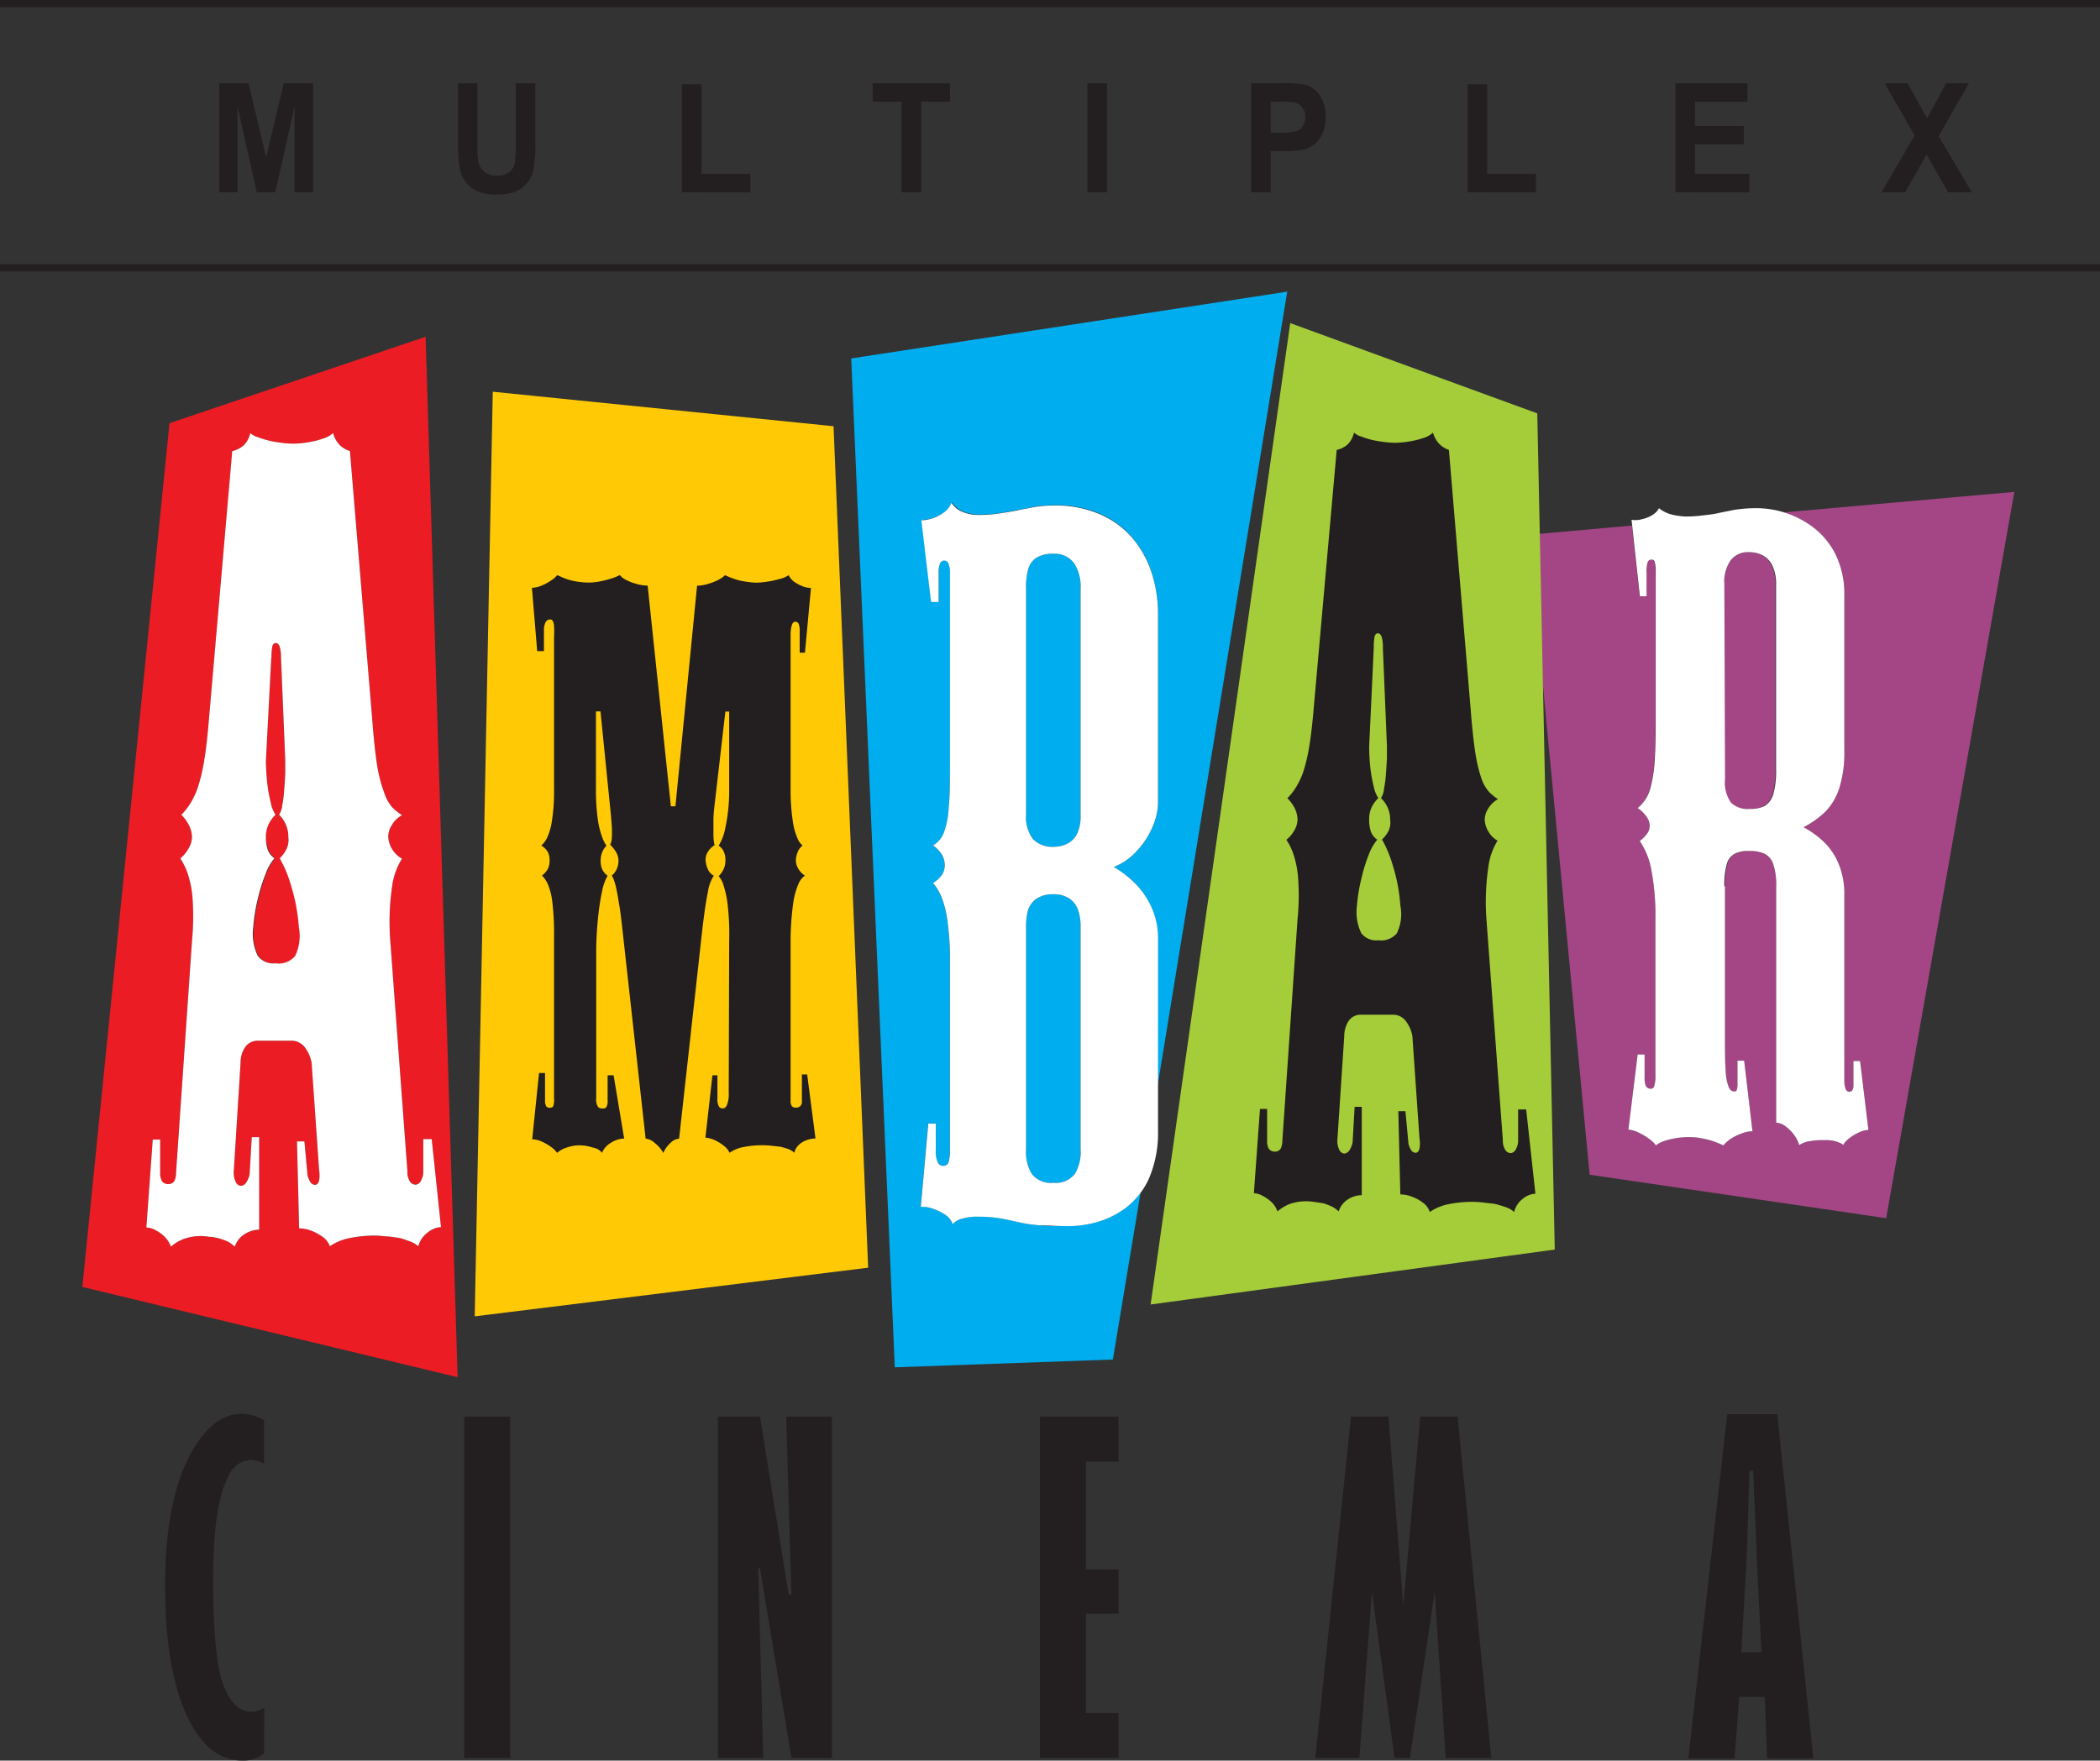 <svg viewBox="0 0 226.97 190.34" xmlns="http://www.w3.org/2000/svg"><rect x="0" y="0" width="226.97" height="190.34" fill="#333333" stroke="none"/><g fill-rule="evenodd"><path d="m171.81 127-6.6-69.18 11.17-1 .83 7.61h.72v-2.49a3.33 3.33 0 0 1 .13-1.19.39.39 0 0 1 .41-.24c.13 0 .24 0 .33.19a3.59 3.59 0 0 1 .12 1.15v15.09c0 1.92 0 3.57-.09 4.94a15.31 15.31 0 0 1 -.51 3.42 4.13 4.13 0 0 1 -1.32 2.06 3.46 3.46 0 0 1 1 1 1.66 1.66 0 0 1 .3.94 1.45 1.45 0 0 1 -.27.81 3.44 3.44 0 0 1 -.81.81 8 8 0 0 1 1.25 3.08 26.23 26.23 0 0 1 .45 5.37v16.79a3.72 3.72 0 0 1 -.14 1.28.37.37 0 0 1 -.4.25.56.56 0 0 1 -.53-.39 2.6 2.6 0 0 1 -.1-.87v-2.43h-.75l-1 8.12a3.09 3.09 0 0 1 1.05.3 6.79 6.79 0 0 1 1.17.69 2.89 2.89 0 0 1 .75.72 3 3 0 0 1 .92-.48 8.39 8.39 0 0 1 1.29-.31 10.37 10.37 0 0 1 1.29-.11 9.05 9.05 0 0 1 1 .06 10.62 10.62 0 0 1 1.07.21c.35.09.68.2 1 .31s.54.23.72.32a4.2 4.2 0 0 1 .81-.72 6.34 6.34 0 0 1 1.17-.57 3.35 3.35 0 0 1 1.17-.24l-.9-7.63h-.72v2.42a2.19 2.19 0 0 1 -.08.75.24.24 0 0 1 -.28.15c-.24 0-.43-.13-.57-.42a5 5 0 0 1 -.33-1.52c-.06-.72-.09-1.73-.09-3v-17.24a8.1 8.1 0 0 1 .26-2.38 1.79 1.79 0 0 1 .83-1.11 3.06 3.06 0 0 1 1.47-.32 4.15 4.15 0 0 1 1.64.26 1.92 1.92 0 0 1 1 1.12 7 7 0 0 1 .33 2.49v25.5a1.91 1.91 0 0 1 1 .39 4.32 4.32 0 0 1 .93.93 3.32 3.32 0 0 1 .56 1.11 2.76 2.76 0 0 1 1.18-.43 7.11 7.11 0 0 1 1.24-.11h.6a3.9 3.9 0 0 1 .66.07 3.19 3.19 0 0 1 .64.2 1.18 1.18 0 0 1 .44.25 2.24 2.24 0 0 1 .67-.73 4.5 4.5 0 0 1 1.05-.63 2.35 2.35 0 0 1 1-.26l-.9-7.45h-.72v2.6a1 1 0 0 1 -.12.56.37.37 0 0 1 -.33.16c-.18 0-.31-.1-.4-.33a2.48 2.48 0 0 1 -.13-.93v-20a8.58 8.58 0 0 0 -.69-3.56 7 7 0 0 0 -1.65-2.31 10.23 10.23 0 0 0 -2.07-1.47 9.93 9.93 0 0 0 2.34-1.66 6.49 6.49 0 0 0 1.53-2.58 13 13 0 0 0 .54-4.11v-16.8a9.71 9.71 0 0 0 -.93-4.3 8.42 8.42 0 0 0 -2.34-2.9 9.9 9.9 0 0 0 -3.07-1.63l-.18-.06 24.89-2.21-13.85 78.52zm14.56-63.92v21.14a3.81 3.81 0 0 0 .65 2.56 2.59 2.59 0 0 0 2 .67 3.37 3.37 0 0 0 1.63-.31 2.15 2.15 0 0 0 .94-1.29 9.31 9.31 0 0 0 .3-2.71v-19.94a4.5 4.5 0 0 0 -.45-2.15 2.43 2.43 0 0 0 -1.06-1.05 3.22 3.22 0 0 0 -1.4-.28 2.3 2.3 0 0 0 -1.92.87 4 4 0 0 0 -.69 2.52z" fill="#a44685"/><path d="m166.15 44.69-26.7-9.76-15.09 106.1 43.68-5.94z" fill="#a5cd39"/><path d="m110.9 63.66a7 7 0 0 1 .2-2 2.19 2.19 0 0 1 .85-1.32 3.27 3.27 0 0 1 1.89-.47 2.57 2.57 0 0 1 2.32 1.13 4.76 4.76 0 0 1 .63 2.68v24.46a4.32 4.32 0 0 1 -.44 2.12 2.41 2.41 0 0 1 -1.1 1 3.46 3.46 0 0 1 -1.41.29 2.91 2.91 0 0 1 -2.17-.81 3.9 3.9 0 0 1 -.77-2.65zm28.23-32.13-47.13 7.22 4.71 109.07 23.57-.84 3-18.06a7.75 7.75 0 0 1 -1.65 1.68 9.45 9.45 0 0 1 -3.18 1.54 11.59 11.59 0 0 1 -3 .41c-1.21 0-2.22 0-3.07-.09a16 16 0 0 1 -2.22-.32c-.64-.15-1.28-.31-2-.42a14.59 14.59 0 0 0 -2.51-.19 5.16 5.16 0 0 0 -1.69.22 1.85 1.85 0 0 0 -1 .59 2 2 0 0 0 -.78-1 5.49 5.49 0 0 0 -1.35-.67 3.29 3.29 0 0 0 -1.32-.21l.81-9h.81v2.85a2.89 2.89 0 0 0 .22 1.35.62.62 0 0 0 .59.37.6.6 0 0 0 .6-.49 5.36 5.36 0 0 0 .12-1.34v-20.2a29.73 29.73 0 0 0 -.26-4.33 10.6 10.6 0 0 0 -.64-2.64 5.69 5.69 0 0 0 -.93-1.56 3.12 3.12 0 0 0 1-.93 2 2 0 0 0 .27-1 2.36 2.36 0 0 0 -.27-1.07 3.5 3.5 0 0 0 -1-1.06 2.71 2.71 0 0 0 1.17-1.34 8.71 8.71 0 0 0 .54-2.74c.1-1.25.14-3 .14-5.18v-20.15a2.93 2.93 0 0 0 -.16-1.1.48.48 0 0 0 -.91 0 2.43 2.43 0 0 0 -.15 1v3.15h-.82l-1-8.84a4.35 4.35 0 0 0 2.5-.9 2.19 2.19 0 0 0 .75-1 2.54 2.54 0 0 0 1.22 1 4.61 4.61 0 0 0 1.83.32 14.59 14.59 0 0 0 2.3-.19c.64-.1 1.27-.22 1.86-.32s1.14-.22 1.75-.34a13.14 13.14 0 0 1 2.11-.16 11.83 11.83 0 0 1 5.1 1 9.6 9.6 0 0 1 3.47 2.69 11.13 11.13 0 0 1 2 3.78 14.36 14.36 0 0 1 .63 4.28v20.45a6.79 6.79 0 0 1 -.58 2.54 9 9 0 0 1 -1.66 2.58 6.68 6.68 0 0 1 -2.54 1.79 11.3 11.3 0 0 1 2.19 1.66 9 9 0 0 1 1.79 2.61 8.1 8.1 0 0 1 .76 3.48v15.88l14-85.8zm-28.23 68.71a7 7 0 0 1 .16-1.65 2.46 2.46 0 0 1 .85-1.35 3.06 3.06 0 0 1 1.93-.56 3 3 0 0 1 1.85.54 2.56 2.56 0 0 1 .88 1.32 5.59 5.59 0 0 1 .22 1.7v24a4.69 4.69 0 0 1 -.59 2.63 2.61 2.61 0 0 1 -2.36 1 2.58 2.58 0 0 1 -2.35-1 4.61 4.61 0 0 1 -.59-2.63z" fill="#00adee"/><path d="m90.09 46.08-36.83-3.73-1.95 99.96 42.52-5.26z" fill="#ffca05"/><path d="m18.32 45.75 27.68-9.34 3.46 112.48-40.56-9.76zm11 25.37-.58 11.12c0 .79.06 1.57.14 2.39a17.7 17.7 0 0 0 .38 2.14 3.74 3.74 0 0 0 .51 1.32 4 4 0 0 0 -.72 1 3.11 3.11 0 0 0 -.31 1.42 4.23 4.23 0 0 0 .26 1.34 2 2 0 0 0 .73.94 5.35 5.35 0 0 0 -.95 1.68 18.5 18.5 0 0 0 -.85 2.71 19.47 19.47 0 0 0 -.49 3.06 5.51 5.51 0 0 0 .48 3.08 2.06 2.06 0 0 0 1.92.82 2.3 2.3 0 0 0 2.13-.79 5 5 0 0 0 .4-3.11 19.79 19.79 0 0 0 -.86-4.55 12.89 12.89 0 0 0 -1.21-2.9 3.56 3.56 0 0 0 .7-1.07 2.33 2.33 0 0 0 .15-1.22 3.29 3.29 0 0 0 -1-2.41 2.17 2.17 0 0 0 .34-1 10.69 10.69 0 0 0 .21-1.67q.09-.91.12-1.77c0-.58 0-1 0-1.4l-.46-11.12a4 4 0 0 0 -.15-1.24c-.12-.25-.25-.36-.43-.36s-.28.11-.36.36a6.13 6.13 0 0 0 -.09 1.24zm-3.32 43.79a3 3 0 0 1 .48-1.68 1.64 1.64 0 0 1 1.36-.72h3.66a1.8 1.8 0 0 1 1.48.76 3.93 3.93 0 0 1 .7 1.64l.81 11.58a3.38 3.38 0 0 1 0 1.11c-.06.31-.21.48-.44.5a.7.7 0 0 1 -.54-.35 3.11 3.11 0 0 1 -.27-.68l-.34-3.67h-.8l.23 9.4a3.63 3.63 0 0 1 1.3.25 5.28 5.28 0 0 1 1.26.68 2.12 2.12 0 0 1 .76 1 5.68 5.68 0 0 1 2.14-.88 13.42 13.42 0 0 1 2.56-.27 9.76 9.76 0 0 1 1.28.08c.44 0 .9.09 1.36.15s.82.23 1.22.36a3 3 0 0 1 1 .56 2.66 2.66 0 0 1 1-1.47 2.48 2.48 0 0 1 1.45-.6l-1-9.51h-.91v3.55a1.94 1.94 0 0 1 -.23.9.74.74 0 0 1 -.58.48.77.77 0 0 1 -.67-.4 2 2 0 0 1 -.24-1.09l-1.84-24.76a26.61 26.61 0 0 1 .19-6 7.38 7.38 0 0 1 1.07-3 2.8 2.8 0 0 1 -1.09-1.07 2.84 2.84 0 0 1 -.4-1.34 2.34 2.34 0 0 1 .37-1.18 2.78 2.78 0 0 1 1.12-1.11 7.28 7.28 0 0 1 -1-.79 4.35 4.35 0 0 1 -.84-1.41 16.37 16.37 0 0 1 -.81-2.93c-.21-1.28-.4-3-.57-5.24l-2.41-29a2.8 2.8 0 0 1 -1.09-.63 3 3 0 0 1 -.73-1.31 2.83 2.83 0 0 1 -1.07.59 8.81 8.81 0 0 1 -1.61.4 9 9 0 0 1 -2.9.06 11.74 11.74 0 0 1 -1.42-.25 11 11 0 0 1 -1.14-.36 2.1 2.1 0 0 1 -.81-.44 2.71 2.71 0 0 1 -.66 1.28 2.81 2.81 0 0 1 -1.28.67l-2.53 29c-.15 1.85-.32 3.36-.53 4.57a19.44 19.44 0 0 1 -.69 2.86 8.58 8.58 0 0 1 -.84 1.74 7.25 7.25 0 0 1 -.92 1.15 4.29 4.29 0 0 1 .84 1.16 3.07 3.07 0 0 1 .31 1.25 2.6 2.6 0 0 1 -.42 1.31 3.92 3.92 0 0 1 -.84 1 7.25 7.25 0 0 1 .78 1.58 11.06 11.06 0 0 1 .54 2.72 28.31 28.31 0 0 1 -.06 4.64l-1.72 25a2.13 2.13 0 0 1 -.13.8.7.7 0 0 1 -.67.46.82.82 0 0 1 -.73-.32 1.91 1.91 0 0 1 -.19-.94v-3.55h-.8l-.69 9.51a2.05 2.05 0 0 1 1 .29 3.93 3.93 0 0 1 1 .73 2.81 2.81 0 0 1 .65 1.05 4.53 4.53 0 0 1 1.51-.88 5.75 5.75 0 0 1 1.7-.27 5.31 5.31 0 0 1 .93.08c.33 0 .67.09 1 .15a8.8 8.8 0 0 1 1 .36 3.05 3.05 0 0 1 .76.56 2.54 2.54 0 0 1 1.07-1.36 3 3 0 0 1 1.57-.48v-10h-.8l-.23 4a2.38 2.38 0 0 1 -.33.84.77.77 0 0 1 -.59.42.65.65 0 0 1 -.57-.4 2.24 2.24 0 0 1 -.23-1.09z" fill="#ec1c24"/><path d="m148.48 70a5.71 5.71 0 0 1 .09-1.19c.07-.23.18-.34.35-.34s.29.11.4.34a3.83 3.83 0 0 1 .14 1.19l.44 10.65v1.34s-.06 1.12-.11 1.7a10.8 10.8 0 0 1 -.21 1.59 2 2 0 0 1 -.33 1 3.17 3.17 0 0 1 1 2.31 2.25 2.25 0 0 1 -.14 1.17 3.48 3.48 0 0 1 -.74 1 12.82 12.82 0 0 1 1.16 2.79 18.69 18.69 0 0 1 .82 4.35 4.74 4.74 0 0 1 -.38 3 2.2 2.2 0 0 1 -2 .75 2 2 0 0 1 -1.85-.78 5.28 5.28 0 0 1 -.46-2.95 17.89 17.89 0 0 1 .48-2.93 17.45 17.45 0 0 1 .8-2.6 5.38 5.38 0 0 1 .92-1.61 1.82 1.82 0 0 1 -.7-.89 4 4 0 0 1 -.18-1.3 3 3 0 0 1 .29-1.36 3.65 3.65 0 0 1 .7-.95 3.52 3.52 0 0 1 -.5-1.26 16.28 16.28 0 0 1 -.36-2 22.61 22.61 0 0 1 -.13-2.29zm-3.19 42a3 3 0 0 1 .46-1.61 1.58 1.58 0 0 1 1.3-.69h3.51a1.71 1.71 0 0 1 1.41.73 3.75 3.75 0 0 1 .68 1.57l.77 11.09a3.09 3.09 0 0 1 0 1.06q-.09.45-.42.48a.64.64 0 0 1 -.51-.33 2.39 2.39 0 0 1 -.26-.66l-.33-3.51h-.77l.22 9a3.48 3.48 0 0 1 1.24.24 4.43 4.43 0 0 1 1.21.66 1.94 1.94 0 0 1 .73 1 5.51 5.51 0 0 1 2.05-.85 13.16 13.16 0 0 1 2.46-.25 10.7 10.7 0 0 1 1.22.07l1.3.15c.4.11.79.22 1.17.35a2.62 2.62 0 0 1 .92.53 2.54 2.54 0 0 1 .91-1.41 2.37 2.37 0 0 1 1.39-.57l-1-9.11h-.87v3.4a1.89 1.89 0 0 1 -.22.86.72.72 0 0 1 -.55.46.69.69 0 0 1 -.64-.39 1.84 1.84 0 0 1 -.24-1l-1.76-23.71a25.61 25.61 0 0 1 .19-5.79 7.09 7.09 0 0 1 1-2.89 2.55 2.55 0 0 1 -1-1 2.61 2.61 0 0 1 -.39-1.28 2.26 2.26 0 0 1 .35-1.14 2.82 2.82 0 0 1 1.08-1.06 6.64 6.64 0 0 1 -.93-.75 4.38 4.38 0 0 1 -.81-1.35 15.93 15.93 0 0 1 -.68-2.76c-.2-1.23-.38-2.9-.54-5l-2.34-27.9a2.58 2.58 0 0 1 -1-.61 2.83 2.83 0 0 1 -.72-1.26 2.63 2.63 0 0 1 -1 .57 8.89 8.89 0 0 1 -1.54.38 10 10 0 0 1 -1.61.15 11 11 0 0 1 -1.17-.09 12.3 12.3 0 0 1 -1.35-.24 10.24 10.24 0 0 1 -1.1-.35 2 2 0 0 1 -.77-.42 2.6 2.6 0 0 1 -.64 1.23 2.55 2.55 0 0 1 -1.23.64l-2.47 27.77c-.15 1.78-.31 3.22-.51 4.38a18.77 18.77 0 0 1 -.66 2.74 8.29 8.29 0 0 1 -.81 1.66 5.82 5.82 0 0 1 -.88 1.1 4.38 4.38 0 0 1 .81 1.12 2.93 2.93 0 0 1 .29 1.19 2.46 2.46 0 0 1 -.4 1.26 3.39 3.39 0 0 1 -.81.93 6.14 6.14 0 0 1 .75 1.52 10.25 10.25 0 0 1 .52 2.6 26 26 0 0 1 -.06 4.45l-1.64 23.93a2.22 2.22 0 0 1 -.13.77.67.67 0 0 1 -.64.44.81.81 0 0 1 -.7-.31 1.75 1.75 0 0 1 -.18-.9v-3.4h-.77l-.66 9.11a2 2 0 0 1 .92.27 4.22 4.22 0 0 1 1 .7 2.57 2.57 0 0 1 .63 1 4.52 4.52 0 0 1 1.44-.85 5.65 5.65 0 0 1 1.63-.25 6 6 0 0 1 .9.07l1 .15a7.88 7.88 0 0 1 .91.35 2.73 2.73 0 0 1 .73.53 2.41 2.41 0 0 1 1-1.3 2.8 2.8 0 0 1 1.5-.46v-9.55h-.77l-.22 3.84a2.27 2.27 0 0 1 -.31.81.78.78 0 0 1 -.57.4.64.64 0 0 1 -.55-.39 2.14 2.14 0 0 1 -.22-1z" fill="#231f20"/><path d="m110.9 63.66a7 7 0 0 1 .2-2 2.19 2.19 0 0 1 .85-1.32 3.27 3.27 0 0 1 1.89-.47 2.57 2.57 0 0 1 2.32 1.13 4.76 4.76 0 0 1 .63 2.68v24.46a4.32 4.32 0 0 1 -.44 2.12 2.41 2.41 0 0 1 -1.1 1 3.46 3.46 0 0 1 -1.41.29 2.91 2.91 0 0 1 -2.17-.81 3.9 3.9 0 0 1 -.77-2.65zm0 36.58a7 7 0 0 1 .16-1.65 2.46 2.46 0 0 1 .85-1.35 3.06 3.06 0 0 1 1.93-.56 3 3 0 0 1 1.85.54 2.56 2.56 0 0 1 .88 1.32 5.59 5.59 0 0 1 .22 1.7v24a4.69 4.69 0 0 1 -.59 2.63 2.61 2.61 0 0 1 -2.36 1 2.58 2.58 0 0 1 -2.35-1 4.61 4.61 0 0 1 -.59-2.63zm-10.27-35.16h.82v-3.15a2.43 2.43 0 0 1 .15-1 .48.48 0 0 1 .91 0 2.74 2.74 0 0 1 .16 1.1v20.12c0 2.2 0 3.93-.14 5.18a8.71 8.71 0 0 1 -.54 2.74 2.71 2.71 0 0 1 -1.15 1.33 3.5 3.5 0 0 1 1 1.06 2.36 2.36 0 0 1 .27 1.07 2 2 0 0 1 -.27 1 3.12 3.12 0 0 1 -1 .93 5.69 5.69 0 0 1 .93 1.56 10.6 10.6 0 0 1 .64 2.64 29.73 29.73 0 0 1 .26 4.33v20.22a5.36 5.36 0 0 1 -.12 1.34.6.6 0 0 1 -.6.49.62.62 0 0 1 -.59-.37 2.89 2.89 0 0 1 -.22-1.35v-2.85h-.81l-.81 9a3.29 3.29 0 0 1 1.32.21 5.49 5.49 0 0 1 1.35.67 2 2 0 0 1 .78 1 1.85 1.85 0 0 1 1-.59 5.16 5.16 0 0 1 1.69-.22 14.59 14.59 0 0 1 2.51.19c.68.11 1.32.27 2 .42a16 16 0 0 0 2.22.32c.85 0 1.86.09 3.07.09a11.59 11.59 0 0 0 3-.41 9.54 9.54 0 0 0 3.18-1.54 8.38 8.38 0 0 0 2.52-3.15 12.57 12.57 0 0 0 1-5.27v-20.74a8.1 8.1 0 0 0 -.76-3.48 9 9 0 0 0 -1.83-2.58 11.3 11.3 0 0 0 -2.19-1.66 6.68 6.68 0 0 0 2.54-1.79 9 9 0 0 0 1.66-2.58 6.79 6.79 0 0 0 .58-2.54v-20.42a14.36 14.36 0 0 0 -.63-4.28 11.13 11.13 0 0 0 -2-3.78 9.6 9.6 0 0 0 -3.53-2.69 12 12 0 0 0 -5.1-1 13.06 13.06 0 0 0 -2.11.17c-.61.12-1.21.22-1.75.34s-1.22.22-1.86.32a14.59 14.59 0 0 1 -2.3.19 4.61 4.61 0 0 1 -1.83-.32 2.54 2.54 0 0 1 -1.22-1 2.19 2.19 0 0 1 -.75 1 4.35 4.35 0 0 1 -2.5.9z" fill="#fff"/><path d="m78.76 118.12a3.31 3.31 0 0 1 -.18 1.32c-.11.27-.27.39-.47.39a.46.46 0 0 1 -.41-.21 1.61 1.61 0 0 1 -.16-.85v-2.52h-.54l-.76 6.75a2.6 2.6 0 0 1 1 .26 4.41 4.41 0 0 1 1 .62 1.78 1.78 0 0 1 .61.75 3.91 3.91 0 0 1 1.54-.63 10.61 10.61 0 0 1 2-.19 8.69 8.69 0 0 1 1 .06l1 .11c.29.08.57.16.83.25a2.12 2.12 0 0 1 .64.4 1.59 1.59 0 0 1 .46-.84 2.48 2.48 0 0 1 .87-.53 3 3 0 0 1 .95-.18l-.9-6.92h-.57v2.93a.59.59 0 0 1 -.65.65.5.5 0 0 1 -.43-.15.87.87 0 0 1 -.14-.58v-16.93a30.42 30.42 0 0 1 .26-4.29 8.31 8.31 0 0 1 .6-2.26 2.06 2.06 0 0 1 .69-.87 2.12 2.12 0 0 1 -.74-.78 1.83 1.83 0 0 1 -.24-.84 2.52 2.52 0 0 1 .19-.91 1.58 1.58 0 0 1 .54-.72 1.88 1.88 0 0 1 -.55-.76 7.25 7.25 0 0 1 -.52-1.92 22.44 22.44 0 0 1 -.23-3.51v-16.54a3.8 3.8 0 0 1 .12-1.07c.08-.26.21-.39.37-.39a.38.38 0 0 1 .39.25 2.07 2.07 0 0 1 .1.8v2.29h.57l.65-7a2.42 2.42 0 0 1 -1-.22 4 4 0 0 1 -.9-.51 1.91 1.91 0 0 1 -.51-.65 3.05 3.05 0 0 1 -1 .42 9.59 9.59 0 0 1 -1.3.28 8.34 8.34 0 0 1 -1.23.11 7.18 7.18 0 0 1 -.81-.07 9.34 9.34 0 0 1 -1-.17 8.46 8.46 0 0 1 -.89-.29c-.27-.11-.49-.2-.65-.28a2.74 2.74 0 0 1 -.72.51 6.82 6.82 0 0 1 -1.13.44 4.25 4.25 0 0 1 -1.17.19l-2.34 23.85h-.49l-2.51-23.86a4.19 4.19 0 0 1 -1.19-.18 5.35 5.35 0 0 1 -1.11-.42 2 2 0 0 1 -.71-.54 5.52 5.52 0 0 1 -.85.35 10.94 10.94 0 0 1 -1.23.32 6.85 6.85 0 0 1 -1.34.14 7.87 7.87 0 0 1 -.94-.07 7 7 0 0 1 -.93-.17 6.16 6.16 0 0 1 -.86-.29l-.61-.28a2.58 2.58 0 0 1 -.65.57 5 5 0 0 1 -1 .55 3 3 0 0 1 -1.09.26l.57 6.84h.73v-2.2a1.87 1.87 0 0 1 .18-.92.52.52 0 0 1 .48-.3.3.3 0 0 1 .27.12 1.34 1.34 0 0 1 .16.55 9.14 9.14 0 0 1 0 1.2v16.46a20.43 20.43 0 0 1 -.23 3.46 6.38 6.38 0 0 1 -.54 1.85 2.4 2.4 0 0 1 -.61.8 2 2 0 0 1 .72.72 1.92 1.92 0 0 1 .18.91 2.11 2.11 0 0 1 -.19.91 2.54 2.54 0 0 1 -.63.71 2.94 2.94 0 0 1 .6.86 6.9 6.9 0 0 1 .5 1.87 27.4 27.4 0 0 1 .2 3.63v17.75a2.08 2.08 0 0 1 -.09.83.39.39 0 0 1 -.39.15.38.38 0 0 1 -.37-.16 1.21 1.21 0 0 1 -.12-.65v-2.94h-.65l-.74 7.17a2.56 2.56 0 0 1 1 .23 5.48 5.48 0 0 1 1 .57 2.6 2.6 0 0 1 .69.67 2.7 2.7 0 0 1 1-.56 4.24 4.24 0 0 1 1.32-.26 4.92 4.92 0 0 1 .8.06 4.85 4.85 0 0 1 .75.19 1.69 1.69 0 0 1 .61.22 1.39 1.39 0 0 1 .37.35 2.29 2.29 0 0 1 1-1.11 2.68 2.68 0 0 1 1.4-.44l-1.14-6.84h-.65v2.69a1.28 1.28 0 0 1 -.14.76.45.45 0 0 1 -.43.13.51.51 0 0 1 -.48-.19 1.46 1.46 0 0 1 -.18-.87v-15.77a34.59 34.59 0 0 1 .18-3.58 26.15 26.15 0 0 1 .44-3 5.48 5.48 0 0 1 .61-1.74 2 2 0 0 1 -.59-.71 2.59 2.59 0 0 1 0-1.82 2.09 2.09 0 0 1 .47-.72 3.68 3.68 0 0 1 -.43-.83 9.2 9.2 0 0 1 -.49-1.88 23.11 23.11 0 0 1 -.22-3.16v-8.65h.49l1 9.94c.11 1 .18 1.85.22 2.45a11.09 11.09 0 0 1 0 1.35 1.79 1.79 0 0 1 -.17.67 4.2 4.2 0 0 1 .63.79 2 2 0 0 1 .27.93 2.35 2.35 0 0 1 -.19.91 2 2 0 0 1 -.54.71 2.23 2.23 0 0 1 .24.51 6.58 6.58 0 0 1 .27 1c.1.45.2 1.07.33 1.86s.24 1.82.38 3.07l2.44 22a1.68 1.68 0 0 1 1 .48 3.35 3.35 0 0 1 .91 1.07 3.07 3.07 0 0 1 .76-1.07 1.51 1.51 0 0 1 .95-.48l2.53-22.81c.2-1.65.39-2.94.58-3.85a4.4 4.4 0 0 1 .64-1.77 1.43 1.43 0 0 1 -.66-.74 2.69 2.69 0 0 1 -.23-1 1.61 1.61 0 0 1 .27-.87 2.17 2.17 0 0 1 .7-.68 5.33 5.33 0 0 1 -.12-1c0-.47 0-1 0-1.66s.07-1.27.15-1.94l1.14-9.85h.41v8.47a18.89 18.89 0 0 1 -.42 4.11 5.51 5.51 0 0 1 -.72 1.92 1.43 1.43 0 0 1 .61.78 2.19 2.19 0 0 1 .12.85 2.1 2.1 0 0 1 -.24 1 2.52 2.52 0 0 1 -.49.66 2.44 2.44 0 0 1 .53 1 10.51 10.51 0 0 1 .46 2.23 27.26 27.26 0 0 1 .15 3.77z" fill="#231f20"/><path d="m29.34 71.12a6.13 6.13 0 0 1 .09-1.24c.08-.25.19-.36.37-.36s.3.11.42.36a4 4 0 0 1 .15 1.24l.46 11.12v1.4s-.06 1.16-.12 1.77a12 12 0 0 1 -.21 1.67 2.17 2.17 0 0 1 -.34 1 3.29 3.29 0 0 1 1 2.41 2.33 2.33 0 0 1 -.16 1.23 3.56 3.56 0 0 1 -.77 1.07 12.89 12.89 0 0 1 1.21 2.9 19.79 19.79 0 0 1 .86 4.55 5 5 0 0 1 -.4 3.11 2.29 2.29 0 0 1 -2.12.79 2.07 2.07 0 0 1 -1.93-.82 5.51 5.51 0 0 1 -.48-3.08 19.47 19.47 0 0 1 .49-3.06 18.5 18.5 0 0 1 .85-2.71 5.35 5.35 0 0 1 .95-1.68 2 2 0 0 1 -.73-.94 4.23 4.23 0 0 1 -.19-1.35 3.11 3.11 0 0 1 .31-1.42 3.79 3.79 0 0 1 .73-1 3.53 3.53 0 0 1 -.52-1.32 17.7 17.7 0 0 1 -.38-2.14c-.08-.82-.14-1.6-.14-2.39l.58-11.12zm-3.34 43.79a3 3 0 0 1 .48-1.68 1.64 1.64 0 0 1 1.36-.72h3.66a1.8 1.8 0 0 1 1.48.76 3.93 3.93 0 0 1 .7 1.64l.81 11.58a3.38 3.38 0 0 1 0 1.11c-.06.31-.21.48-.44.5a.7.7 0 0 1 -.54-.35 3.11 3.11 0 0 1 -.27-.68l-.34-3.67h-.8l.23 9.4a3.63 3.63 0 0 1 1.3.25 5.28 5.28 0 0 1 1.26.68 2.12 2.12 0 0 1 .76 1 5.68 5.68 0 0 1 2.14-.88 13.42 13.42 0 0 1 2.56-.27 9.76 9.76 0 0 1 1.28.08c.44 0 .9.09 1.36.15s.82.23 1.22.36a3 3 0 0 1 1 .56 2.66 2.66 0 0 1 1-1.47 2.48 2.48 0 0 1 1.45-.6l-1-9.51h-.91v3.55a1.94 1.94 0 0 1 -.23.9.74.74 0 0 1 -.58.48.77.77 0 0 1 -.67-.4 2 2 0 0 1 -.24-1.09l-1.84-24.76a26.61 26.61 0 0 1 .19-6 7.38 7.38 0 0 1 1.07-3 2.8 2.8 0 0 1 -1.09-1.07 2.84 2.84 0 0 1 -.4-1.34 2.34 2.34 0 0 1 .37-1.18 2.78 2.78 0 0 1 1.12-1.11 7.28 7.28 0 0 1 -1-.79 4.35 4.35 0 0 1 -.84-1.41 16.37 16.37 0 0 1 -.81-2.93c-.21-1.28-.4-3-.57-5.24l-2.41-29a2.8 2.8 0 0 1 -1.09-.63 3 3 0 0 1 -.73-1.31 2.83 2.83 0 0 1 -1.07.59 8.81 8.81 0 0 1 -1.61.4 9 9 0 0 1 -2.9.06 11.74 11.74 0 0 1 -1.42-.25 11 11 0 0 1 -1.14-.36 2.1 2.1 0 0 1 -.81-.44 2.71 2.71 0 0 1 -.66 1.28 2.8 2.8 0 0 1 -1.29.67l-2.52 29c-.15 1.85-.32 3.36-.53 4.57a19.44 19.44 0 0 1 -.69 2.86 8.58 8.58 0 0 1 -.84 1.74 7.25 7.25 0 0 1 -.92 1.15 4.29 4.29 0 0 1 .84 1.16 3.07 3.07 0 0 1 .31 1.25 2.6 2.6 0 0 1 -.42 1.31 3.92 3.92 0 0 1 -.84 1 7.25 7.25 0 0 1 .78 1.58 11.06 11.06 0 0 1 .54 2.72 28.31 28.31 0 0 1 -.06 4.64l-1.72 25a2.13 2.13 0 0 1 -.13.8.7.7 0 0 1 -.67.46.82.82 0 0 1 -.73-.32 1.91 1.91 0 0 1 -.19-.94v-3.55h-.8l-.69 9.51a2.05 2.05 0 0 1 1 .29 3.93 3.93 0 0 1 1 .73 2.81 2.81 0 0 1 .65 1.05 4.53 4.53 0 0 1 1.51-.88 5.75 5.75 0 0 1 1.7-.27 5.31 5.31 0 0 1 .93.08c.33 0 .67.09 1 .15a8.8 8.8 0 0 1 1 .36 3.25 3.25 0 0 1 .76.56 2.54 2.54 0 0 1 1.07-1.36 3 3 0 0 1 1.57-.48v-10h-.8l-.23 4a2.38 2.38 0 0 1 -.33.84.77.77 0 0 1 -.59.42.65.65 0 0 1 -.57-.4 2.24 2.24 0 0 1 -.23-1.09z" fill="#fff"/><path d="m186.37 95.81a8.1 8.1 0 0 1 .26-2.38 1.79 1.79 0 0 1 .83-1.11 3.06 3.06 0 0 1 1.54-.32 4.12 4.12 0 0 1 1.64.26 1.92 1.92 0 0 1 1 1.12 7 7 0 0 1 .33 2.49v25.5a1.91 1.91 0 0 1 1 .39 4.32 4.32 0 0 1 .93.93 3.32 3.32 0 0 1 .56 1.11 2.76 2.76 0 0 1 1.18-.43 7.11 7.11 0 0 1 1.24-.11h.6a3.9 3.9 0 0 1 .66.07 3.19 3.19 0 0 1 .64.2 1.18 1.18 0 0 1 .44.25 2.24 2.24 0 0 1 .67-.73 4.5 4.5 0 0 1 1.05-.63 2.35 2.35 0 0 1 1-.26l-.9-7.45h-.72v2.6a1 1 0 0 1 -.12.56.37.37 0 0 1 -.33.16c-.18 0-.31-.1-.4-.33a2.48 2.48 0 0 1 -.13-.93v-20a8.58 8.58 0 0 0 -.69-3.56 7 7 0 0 0 -1.65-2.31 10.23 10.23 0 0 0 -2.07-1.47 9.93 9.93 0 0 0 2.34-1.66 6.49 6.49 0 0 0 1.53-2.58 13 13 0 0 0 .54-4.11v-16.8a9.71 9.71 0 0 0 -.93-4.3 8.42 8.42 0 0 0 -2.34-2.9 10.22 10.22 0 0 0 -6.17-2.14 15.38 15.38 0 0 0 -2.51.19c-.66.14-1.23.24-1.71.35s-1.07.18-1.64.24a14.07 14.07 0 0 1 -1.77.12 6.11 6.11 0 0 1 -.9-.08 5.33 5.33 0 0 1 -.9-.19 3.6 3.6 0 0 1 -.71-.32 2.25 2.25 0 0 1 -.45-.31 1.88 1.88 0 0 1 -.69.72 3.52 3.52 0 0 1 -1.11.46 2.76 2.76 0 0 1 -1.17.08l.9 8.26h.72v-2.52a3.33 3.33 0 0 1 .13-1.19.39.39 0 0 1 .41-.24c.13 0 .24 0 .33.19a3.59 3.59 0 0 1 .12 1.15v15.09c0 1.92 0 3.57-.09 4.94a15.31 15.31 0 0 1 -.51 3.42 4.13 4.13 0 0 1 -1.35 2.06 3.46 3.46 0 0 1 1 1 1.66 1.66 0 0 1 .3.94 1.45 1.45 0 0 1 -.27.81 3.44 3.44 0 0 1 -.81.81 8 8 0 0 1 1.25 3.08 26.4 26.4 0 0 1 .45 5.38v16.79a3.72 3.72 0 0 1 -.14 1.28.37.37 0 0 1 -.4.25.56.56 0 0 1 -.53-.39 2.6 2.6 0 0 1 -.1-.87v-2.44h-.75l-1 8.12a3.09 3.09 0 0 1 1.05.3 6.79 6.79 0 0 1 1.17.69 2.89 2.89 0 0 1 .75.72 3 3 0 0 1 .92-.48 8.39 8.39 0 0 1 1.29-.31 10.37 10.37 0 0 1 1.29-.11 9.05 9.05 0 0 1 1 .06 10.62 10.62 0 0 1 1.07.21 8 8 0 0 1 1 .32 7 7 0 0 1 .72.31 4.2 4.2 0 0 1 .81-.72 6.34 6.34 0 0 1 1.17-.57 3.35 3.35 0 0 1 1.17-.24l-.9-7.63h-.72v2.42a2.19 2.19 0 0 1 -.08.75.24.24 0 0 1 -.28.15c-.24 0-.43-.13-.57-.42a5 5 0 0 1 -.33-1.52c-.06-.72-.09-1.73-.09-3v-17.24zm0-32.7a4 4 0 0 1 .69-2.54 2.3 2.3 0 0 1 1.94-.87 3.22 3.22 0 0 1 1.4.28 2.43 2.43 0 0 1 1.11 1.07 4.5 4.5 0 0 1 .45 2.15v19.94a9.31 9.31 0 0 1 -.3 2.71 2.15 2.15 0 0 1 -.94 1.29 3.37 3.37 0 0 1 -1.63.31 2.59 2.59 0 0 1 -2-.67 3.81 3.81 0 0 1 -.65-2.56z" fill="#fff"/><g fill="#231f20"><path d="m189.48 159h-.4c-.15 5.16-.26 8.46-.33 9.92l-.54 9.71h2.17l-.38-7.53zm-2.8-6.11h5.41l3.9 37.2h-5l-.25-6.64h-2.77l-.49 6.64h-5z"/><path d="m146.02 153.14h4.04l1.61 20.4 1.83-20.4h4.04l3.64 36.91h-4.93l-1.19-17.94-2.67 17.94h-1.67l-2.44-17.94-1.35 17.94h-4.77z"/><path d="m112.4 153.14h8.49v4.89h-3.52v11.64h3.52v4.8h-3.52v10.73h3.52v4.85h-8.49z"/><path d="m77.59 153.14h4.55l3.1 19.25h.3l-.57-19.25h4.94v36.91h-4.37l-3.4-20.48h-.19l.54 20.48h-4.9z"/></g></g><g fill="#231f20"><path d="m50.17 153.14h4.98v36.91h-4.98z"/><path d="m28.54 189.54a3.45 3.45 0 0 1 -2.33.8c-2.54 0-4.56-1.67-6.08-5s-2.28-8-2.28-14q0-10.05 3.36-15.19 2.16-3.3 4.89-3.3a4.75 4.75 0 0 1 2.44.7v4.69a3.15 3.15 0 0 0 -1.47-.41 2.77 2.77 0 0 0 -2.35 1.73q-1.68 3-1.68 11.17c0 5.77.37 9.59 1.12 11.49s1.74 2.84 3 2.84a2.57 2.57 0 0 0 1.4-.45z" fill-rule="evenodd"/><path d="m0 28.56h226.97v.78h-226.97z"/><path d="m23.69 20.79v-11.79h3.17l1.91 8 1.89-8h3.18v11.79h-2v-9.28l-2.09 9.28h-2l-2.08-9.28v9.28zm25.79-11.79h2.12v6.39a15.28 15.28 0 0 0 .08 2 2 2 0 0 0 .65 1.16 2.1 2.1 0 0 0 1.4.44 2 2 0 0 0 1.37-.42 1.67 1.67 0 0 0 .55-1 15.53 15.53 0 0 0 .09-2v-6.57h2.12v6.19a17.24 17.24 0 0 1 -.17 3 3.38 3.38 0 0 1 -.63 1.48 3.26 3.26 0 0 1 -1.24 1 4.84 4.84 0 0 1 -2 .36 5.27 5.27 0 0 1 -2.29-.39 3.43 3.43 0 0 1 -1.23-1 3.5 3.5 0 0 1 -.59-1.31 15.79 15.79 0 0 1 -.21-3v-6.33zm24.22 11.79v-11.69h2.13v9.7h5.27v2zm23.74 0v-9.79h-3.12v-2h8.36v2h-3.11v9.79zm20.09 0v-11.79h2.12v11.79zm17.69 0v-11.79h3.4a10.91 10.91 0 0 1 2.53.18 2.77 2.77 0 0 1 1.51 1.15 4 4 0 0 1 .61 2.3 4.28 4.28 0 0 1 -.35 1.82 3.16 3.16 0 0 1 -.89 1.17 2.92 2.92 0 0 1 -1.1.55 10.36 10.36 0 0 1 -2.21.17h-1.38v4.45zm2.12-9.79v3.34h1.16a5 5 0 0 0 1.68-.18 1.49 1.49 0 0 0 .66-.58 1.75 1.75 0 0 0 .24-.92 1.66 1.66 0 0 0 -.33-1.06 1.44 1.44 0 0 0 -.86-.52 8.37 8.37 0 0 0 -1.52-.08zm21.28 9.79v-11.69h2.12v9.7h5.26v2zm22.46 0v-11.79h7.79v2h-5.67v2.61h5.28v2h-5.28v3.19h5.87v2zm22.27 0 3.59-6.15-3.25-5.64h2.48l2.11 3.79 2.06-3.79h2.46l-3.27 5.73 3.59 6.06h-2.56l-2.33-4.08-2.33 4.08z" fill-rule="evenodd"/><path d="m0 0h226.97v.78h-226.97z"/></g></svg>